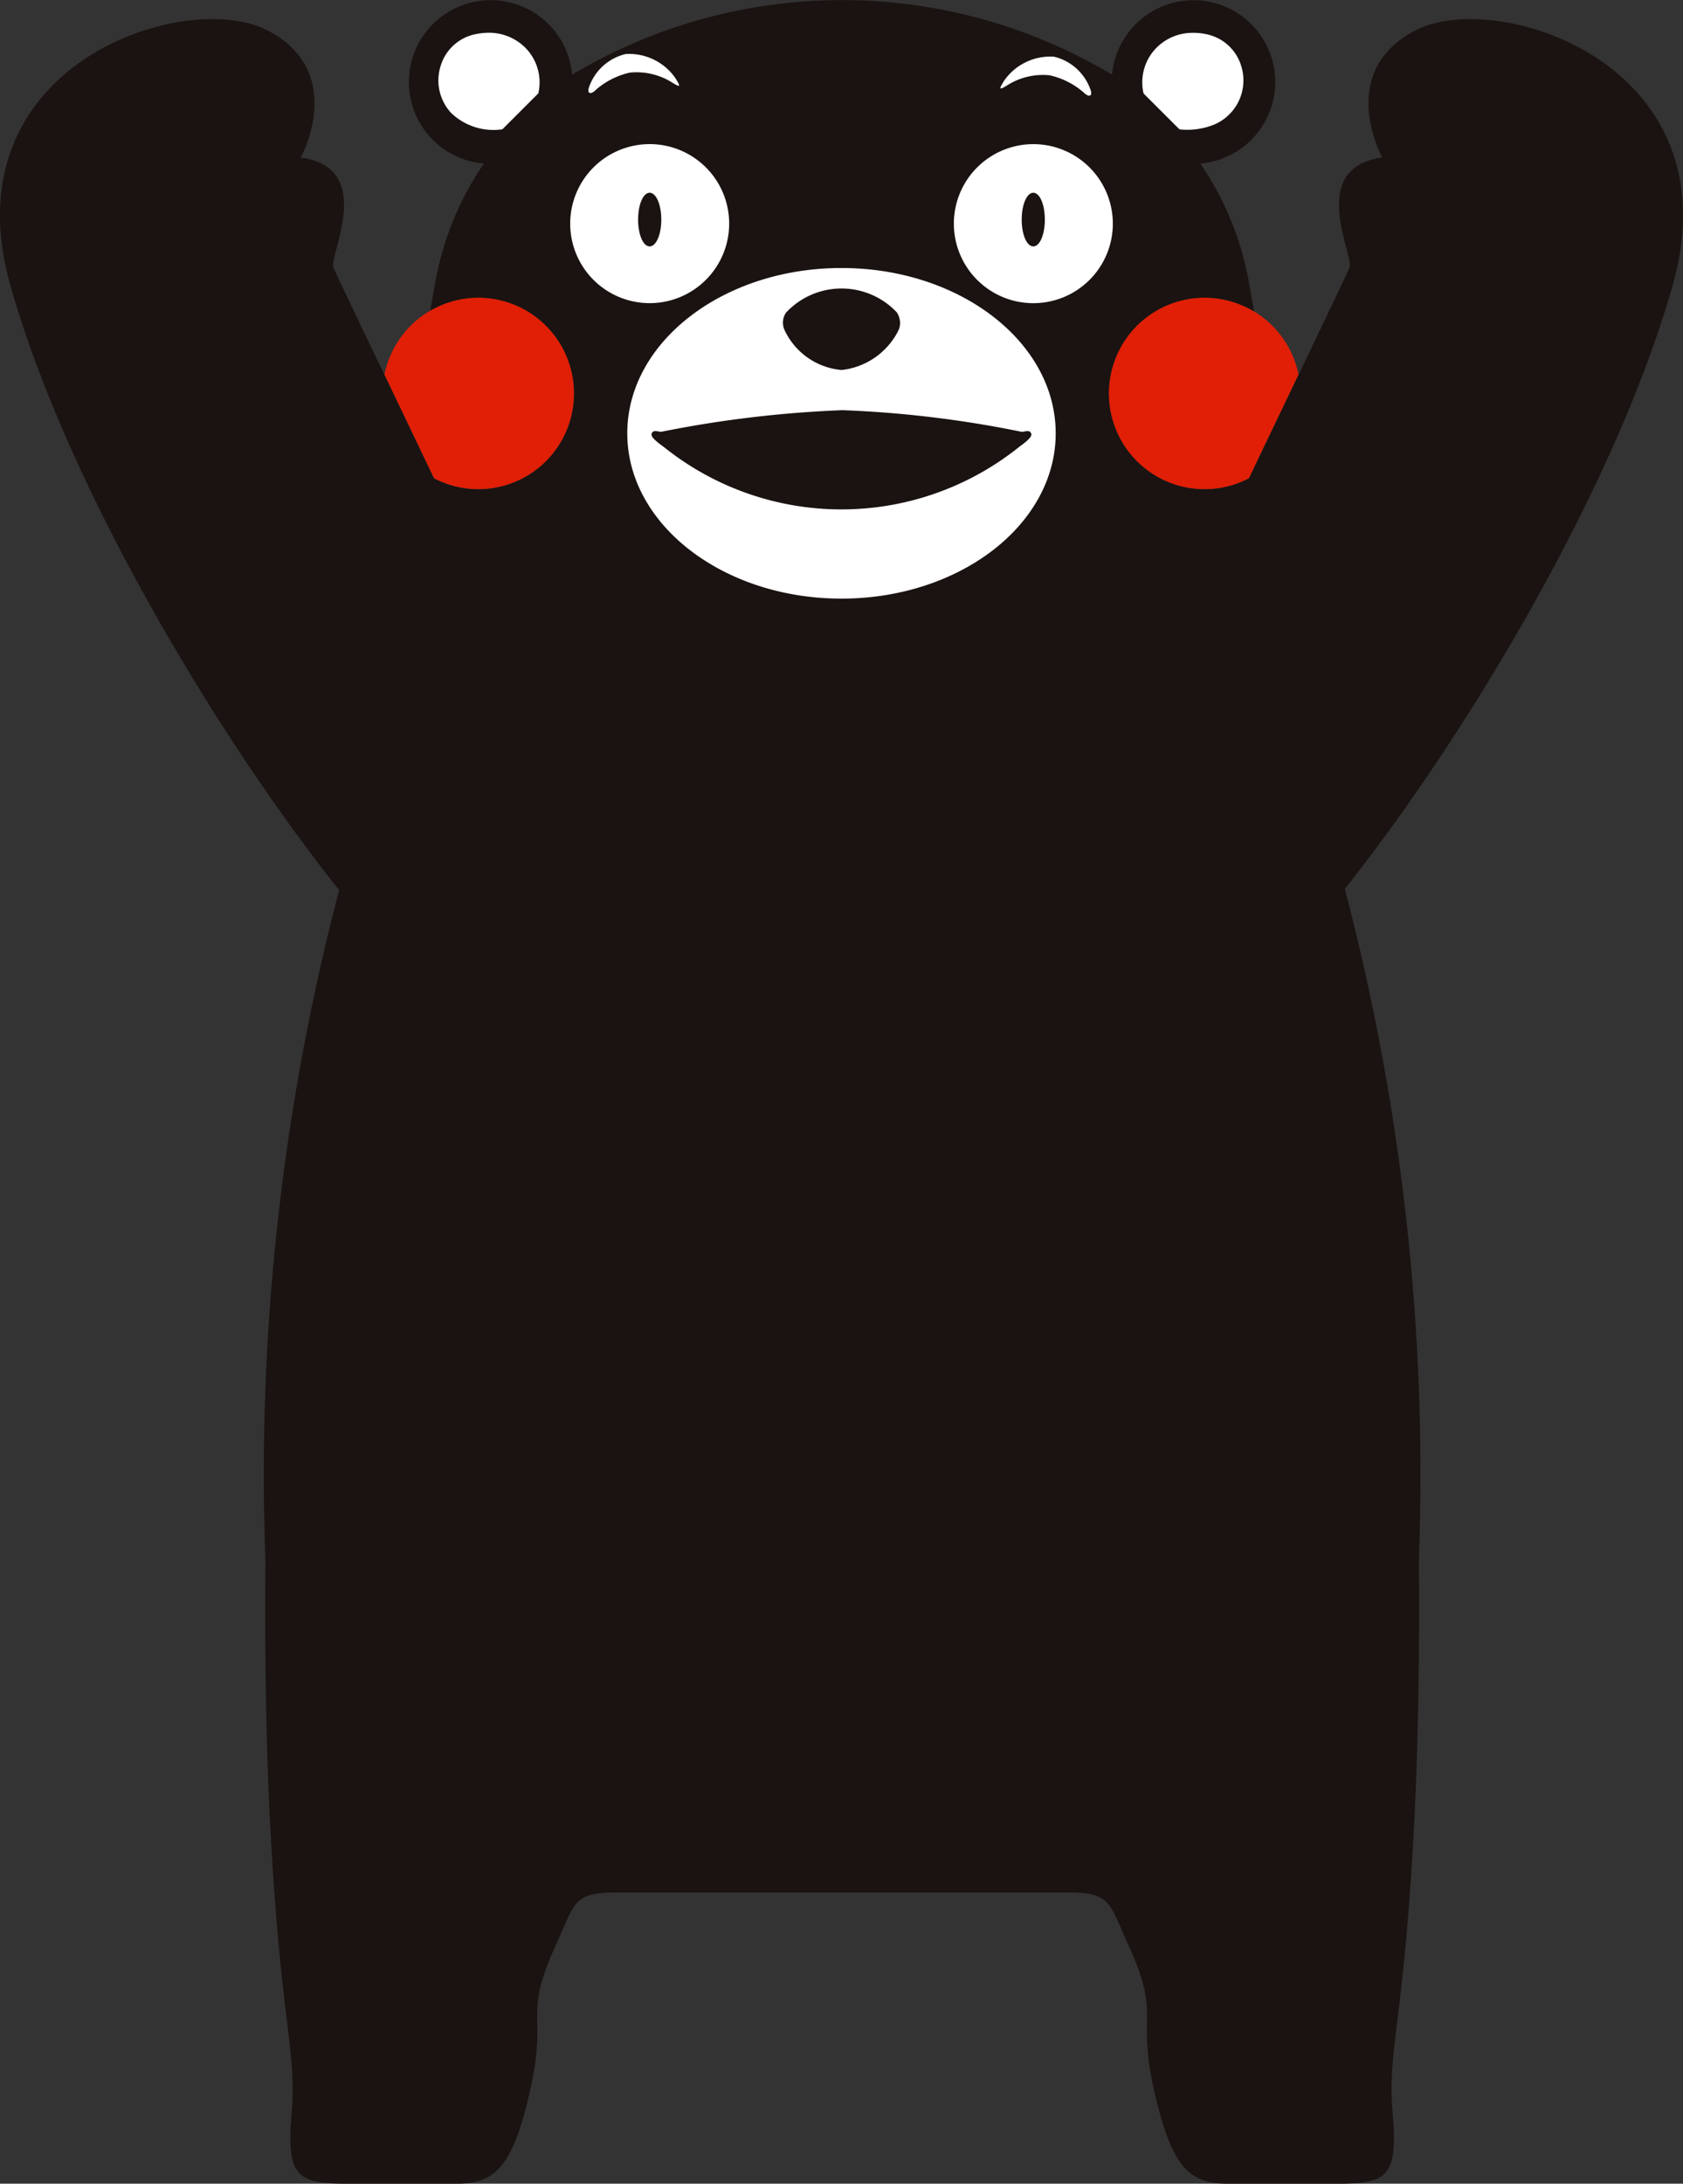 <svg xmlns="http://www.w3.org/2000/svg" width="56.11" height="72.775" viewBox="0 0 56.11 72.775"><rect x="0" y="0" width="56.11" height="72.775" fill="#333333" stroke="none"/><g transform="translate(-1449.135 -388.873)"><path d="M386.166,249.573a3.2,3.2,0,0,0-3.133,2.569c.552,1.152,1.15,2.4,1.653,3.454a3.193,3.193,0,1,0,1.48-6.023" transform="translate(1078.918 149.218)" fill="#e01f06"/><path d="M422.045,249.573a3.194,3.194,0,1,0,1.48,6.023c.5-1.055,1.1-2.3,1.653-3.454a3.2,3.2,0,0,0-3.133-2.569" transform="translate(1067.25 149.218)" fill="#e01f06"/><path d="M411.243,235.863c-2.717,1.385-1.135,4.25-1.135,4.25-2.52.345-.94,3.261-1.088,3.657-.053.14-.817,1.735-1.7,3.582l-.962,2.009c-.241.5-.475.992-.691,1.446a3.193,3.193,0,1,1,.166-5.565c-.053-.309-.115-.657-.19-1.077a10.182,10.182,0,0,0-1.6-3.851,2.726,2.726,0,1,0-2.943-2.961,17.535,17.535,0,0,0-18,0,2.727,2.727,0,1,0-2.943,2.961,10.193,10.193,0,0,0-1.6,3.851c-.074.408-.134.748-.185,1.05a3.192,3.192,0,0,1,4.792,2.763,3.192,3.192,0,0,1-4.672,2.83l-.659-1.378c-.328-.686-.669-1.4-.994-2.077-.885-1.847-1.649-3.442-1.7-3.582-.148-.4,1.433-3.312-1.086-3.657,0,0,1.58-2.865-1.136-4.25s-10.625,1.137-8.549,8.5c1.894,6.715,6.911,15.075,10.964,20.165a76.693,76.693,0,0,0-2.458,22.331c-.026,3.156.022,6.095.145,8.547.349,6.946.908,7.72.728,9.885s.18,2.35,1.986,2.35h3.431c1.082,0,1.778-.249,2.345-2.35.957-3.516-.18-2.933,1.083-5.686.606-1.326.542-1.672,1.984-1.672h15.049c1.442,0,1.377.346,1.984,1.672,1.263,2.753.125,2.17,1.083,5.686.567,2.1,1.262,2.35,2.346,2.35h3.431c1.806,0,2.169-.179,1.986-2.35s.38-2.94.728-9.885c.123-2.452.171-5.391.146-8.547a76.754,76.754,0,0,0-2.469-22.371c4.048-5.095,9.043-13.428,10.932-20.126,2.076-7.362-5.831-9.881-8.549-8.5" transform="translate(1085.11 154.009)" fill="#1a1311"/><path d="M402.182,248.112c-3.943,0-7.141,2.467-7.141,5.509s3.2,5.509,7.141,5.509,7.142-2.466,7.142-5.509-3.2-5.509-7.142-5.509m-1.849,1.488a2.532,2.532,0,0,1,3.695-.009.667.667,0,0,1,.108.353.607.607,0,0,1-.064.267,2.413,2.413,0,0,1-1.886,1.3,2.32,2.32,0,0,1-1.887-1.3.6.6,0,0,1,.034-.612m7.87,3.974c.164-.028.253-.055.3.045.038.076-.015.182-.392.452a9.468,9.468,0,0,1-11.86,0c-.379-.27-.43-.376-.392-.452.051-.1.138-.073.3-.045a38.04,38.04,0,0,1,6.056-.723,36.483,36.483,0,0,1,5.983.723" transform="translate(1075.007 149.693)" fill="#fff"/><path d="M397.519,244.639a2.65,2.65,0,1,0-2.651,2.649,2.651,2.651,0,0,0,2.651-2.649m-3.036-.136c0-.5.169-.894.385-.894s.388.393.388.894-.171.893-.388.893-.385-.392-.385-.893" transform="translate(1075.926 151.688)" fill="#fff"/><path d="M413.837,241.989a2.65,2.65,0,1,0,2.651,2.65,2.65,2.65,0,0,0-2.651-2.65m0,3.408c-.217,0-.387-.392-.387-.893s.17-.894.387-.894.384.393.384.894-.169.893-.384.893" transform="translate(1069.748 151.688)" fill="#fff"/><path d="M393.367,238.722a2.579,2.579,0,0,1,1.135-.574,2.222,2.222,0,0,1,1.414.334c.3.192.264.109.108-.143a1.87,1.87,0,0,0-1.668-.809,1.708,1.708,0,0,0-1.213,1.094c-.072.2.024.293.224.1" transform="translate(1075.633 153.145)" fill="#fff"/><path d="M422.672,236.538a2.094,2.094,0,0,0-.566-.05,1.69,1.69,0,0,0-1.113.482,1.638,1.638,0,0,0-.449,1.519.062.062,0,0,0,.014.028l1.172,1.17a.064.064,0,0,0,.036.019,2.4,2.4,0,0,0,1.169-.176,1.6,1.6,0,0,0,.869-1.939,1.53,1.53,0,0,0-1.133-1.053" transform="translate(1066.712 153.481)" fill="#fff"/><path d="M387.229,236.49a2.1,2.1,0,0,0-.323.048,1.525,1.525,0,0,0-1.131,1.053,1.592,1.592,0,0,0,.353,1.568,2.038,2.038,0,0,0,1.683.546.06.06,0,0,0,.038-.018l1.171-1.171a.049.049,0,0,0,.016-.028,1.642,1.642,0,0,0-.45-1.519,1.72,1.72,0,0,0-1.357-.479" transform="translate(1078.05 153.481)" fill="#fff"/><path d="M413.719,238.615a2.228,2.228,0,0,1,1.415-.334,2.586,2.586,0,0,1,1.135.574c.2.193.3.1.224-.1a1.709,1.709,0,0,0-1.213-1.093,1.874,1.874,0,0,0-1.67.808c-.155.254-.191.336.109.144" transform="translate(1068.996 153.101)" fill="#fff"/></g></svg>